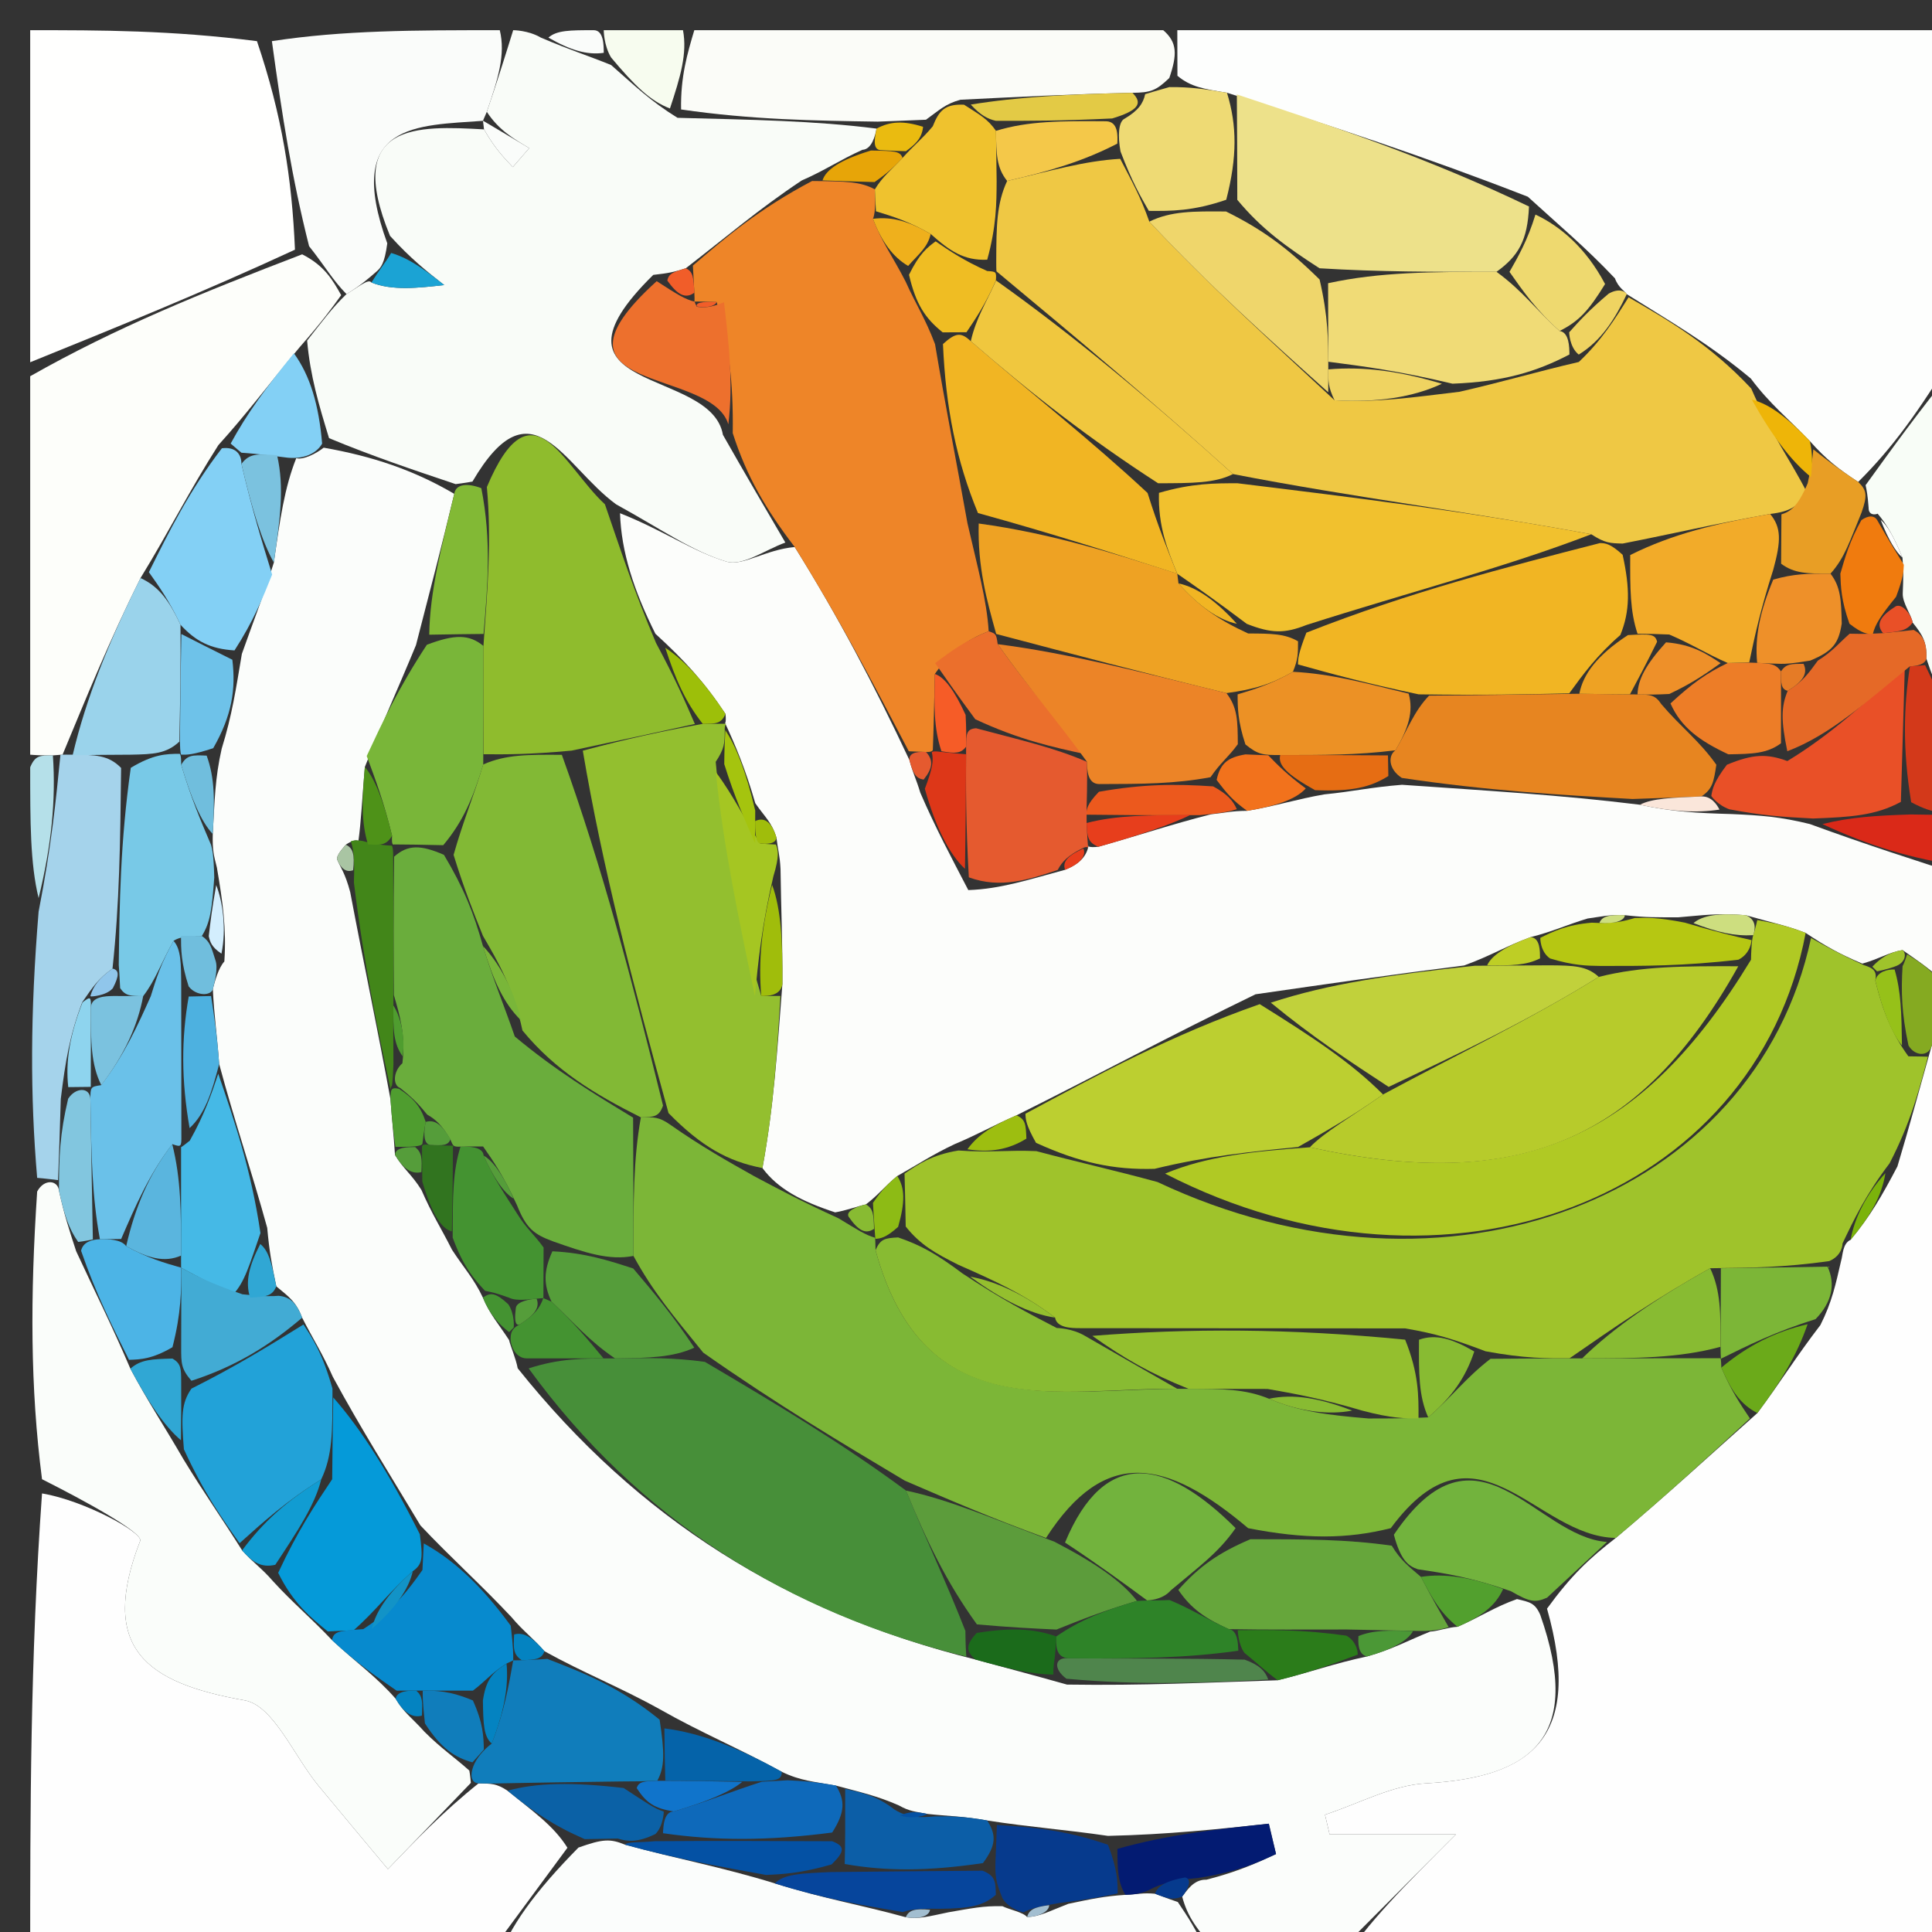 <svg version="1.1" id="Layer_1" xmlns="http://www.w3.org/2000/svg" xmlns:xlink="http://www.w3.org/1999/xlink" x="0px" y="0px"
	 width="100%" viewBox="0 0 64 64" enable-background="new 0 0 64 64" xml:space="preserve">
<rect x="0" y="0" width="64" height="64" fill="#333333" stroke="none"/>
<path fill="#FBFDFB" opacity="1" stroke="none" 
	d="
M44,65 
	C42.933,65 41.866,65 40.38,64.704 
	C39.646,63.94 39.331,63.473 39.161,62.827 
	C39.306,62.649 39.534,62.25 39.964,62.268 
	C41.019,61.997 41.644,61.708 42.27,61.418 
	C42.19,61.083 42.111,60.747 42.031,60.412 
	C40.359,60.592 38.688,60.771 36.703,60.816 
	C35.268,60.606 34.145,60.53 32.701,60.306 
	C31.909,60.162 31.44,60.166 30.724,60.089 
	C30.306,60.007 30.133,60.007 29.77,59.804 
	C29.053,59.489 28.526,59.376 27.693,59.15 
	C26.955,59.015 26.522,58.995 25.897,58.693 
	C24.476,57.912 23.247,57.411 21.858,56.622 
	C20.509,55.873 19.319,55.413 18.035,54.698 
	C17.645,54.247 17.349,54.053 16.942,53.568 
	C15.906,52.464 14.982,51.65 13.927,50.532 
	C12.883,48.788 11.968,47.347 11.027,45.612 
	C10.684,44.836 10.368,44.356 10.009,43.65 
	C9.811,43.121 9.566,42.955 9.153,42.612 
	C9,41.878 8.923,41.457 8.852,40.674 
	C8.315,38.731 7.772,37.149 7.26,35.246 
	C7.191,34.281 7.091,33.638 7.051,32.763 
	C7.11,32.531 7.232,32.067 7.432,31.85 
	C7.505,30.751 7.377,29.869 7.185,28.739 
	C7.078,28.324 7.036,28.158 7.048,27.627 
	C7.112,26.523 7.12,25.785 7.344,24.801 
	C7.688,23.694 7.814,22.832 8.012,21.661 
	C8.394,20.579 8.705,19.806 9.072,18.635 
	C9.277,17.194 9.425,16.152 9.814,15.178 
	C10.053,15.245 10.493,15.013 10.722,14.83 
	C12.332,15.111 13.713,15.574 15.048,16.36 
	C14.621,18.134 14.24,19.585 13.78,21.37 
	C13.184,22.817 12.666,23.931 12.086,25.407 
	C11.993,26.497 11.962,27.225 11.871,27.871 
	C11.811,27.789 11.623,27.868 11.453,27.983 
	C11.242,28.228 11.133,28.387 11.173,28.483 
	C11.27,28.718 11.436,28.925 11.601,29.552 
	C12.065,32.007 12.503,34.051 12.935,36.415 
	C12.986,37.152 13.042,37.571 13.084,38.257 
	C13.356,38.716 13.643,38.909 13.96,39.418 
	C14.308,40.22 14.626,40.708 14.972,41.398 
	C15.356,41.988 15.712,42.374 15.997,42.988 
	C16.223,43.537 16.518,43.858 16.863,44.39 
	C16.912,44.601 17.088,44.996 17.15,45.327 
	C21.148,50.331 26.076,53.413 32.308,54.973 
	C33.377,55.267 34.147,55.466 35.346,55.804 
	C37.854,55.841 39.934,55.739 42.325,55.661 
	C43.417,55.393 44.198,55.102 45.287,54.872 
	C46.12,54.638 46.644,54.343 47.38,54.047 
	C47.592,54.045 47.99,53.9 48.282,53.891 
	C49.049,53.555 49.524,53.228 50.252,52.972 
	C50.678,53.071 50.85,53.1 51.022,53.492 
	C52.452,57.556 50.749,58.881 47.232,59.076 
	C46.103,59.139 45.004,59.753 43.892,60.114 
	C43.943,60.332 43.994,60.549 44.045,60.766 
	C45.295,60.766 46.545,60.766 48.228,60.766 
	C46.526,62.47 45.263,63.735 44,65 
z"/>
<path fill="#FEFEFE" opacity="1" stroke="none" 
	d="
M44.469,65 
	C45.263,63.735 46.526,62.47 48.228,60.766 
	C46.545,60.766 45.295,60.766 44.045,60.766 
	C43.994,60.549 43.943,60.332 43.892,60.114 
	C45.004,59.753 46.103,59.139 47.232,59.076 
	C50.749,58.881 52.452,57.556 51.247,53.288 
	C52.06,52.173 52.647,51.626 53.527,50.945 
	C55.202,49.536 56.585,48.261 58.216,46.809 
	C58.988,45.776 59.513,44.921 60.302,43.896 
	C60.688,43.134 60.81,42.54 60.99,41.763 
	C61.048,41.578 61.035,41.192 61.304,41.07 
	C61.954,40.287 62.335,39.626 62.855,38.638 
	C63.284,37.209 63.575,36.107 63.981,34.67 
	C64.243,33.892 64.39,33.449 64.653,33.01 
	C64.769,33.014 65,33 65,33 
	C65,43.578 65,54.155 65,65 
	C58.315,65 51.626,65 44.469,65 
z"/>
<path fill="#FCFDFB" opacity="1" stroke="none" 
	d="
M65,32.6 
	C65,33 64.769,33.014 64.55,32.675 
	C63.947,32.094 63.561,31.853 63.025,31.472 
	C62.573,31.544 62.273,31.758 61.693,31.921 
	C60.94,31.605 60.467,31.339 59.815,30.904 
	C59.162,30.65 58.687,30.564 57.836,30.318 
	C56.93,30.239 56.4,30.321 55.584,30.388 
	C54.917,30.385 54.536,30.398 53.826,30.317 
	C53.279,30.294 53.062,30.364 52.59,30.427 
	C51.898,30.635 51.461,30.851 50.703,31.044 
	C49.891,31.339 49.401,31.656 48.499,31.983 
	C46.044,32.291 44.002,32.59 41.591,32.937 
	C38.805,34.288 36.387,35.591 33.672,36.947 
	C32.891,37.287 32.407,37.573 31.626,37.9 
	C30.874,38.254 30.419,38.566 29.723,38.957 
	C29.295,39.306 29.106,39.577 28.685,39.897 
	C28.451,39.946 28.001,40.108 27.665,40.161 
	C26.547,39.796 25.764,39.379 25.257,38.693 
	C25.639,36.613 25.745,34.802 25.918,32.601 
	C25.927,31.162 25.872,30.113 25.856,28.785 
	C25.833,28.33 25.769,28.153 25.72,27.745 
	C25.566,27.237 25.326,27.051 25.02,26.608 
	C24.695,25.48 24.366,24.701 24.018,23.95 
	C23.999,23.978 24.067,23.975 24.033,23.65 
	C23.338,22.601 22.678,21.878 21.711,20.994 
	C20.992,19.556 20.58,18.278 20.539,17.001 
	C21.955,17.559 22.954,18.273 24.067,18.604 
	C24.606,18.765 25.359,18.206 26.327,18.121 
	C27.794,20.474 28.95,22.68 30.125,25.176 
	C30.245,25.628 30.346,25.791 30.486,26.259 
	C30.999,27.444 31.473,28.324 32.076,29.485 
	C33.148,29.45 34.093,29.133 35.283,28.813 
	C35.798,28.606 35.989,28.345 36.061,28.02 
	C36.022,28.014 36.046,28.089 36.386,28.05 
	C37.759,27.662 38.791,27.313 40.118,26.974 
	C40.597,26.924 40.784,26.864 41.312,26.86 
	C42.293,26.696 42.931,26.476 43.876,26.314 
	C44.788,26.226 45.392,26.08 46.443,25.997 
	C49.287,26.196 51.683,26.332 54.324,26.658 
	C55.392,26.891 56.214,26.934 57.365,26.967 
	C58.345,27.009 58.996,27.061 59.955,27.298 
	C61.842,27.988 63.421,28.494 65,29 
	C65,30.067 65,31.134 65,32.6 
z"/>
<path fill="#FDFEFD" opacity="1" stroke="none" 
	d="
M39,1 
	C47.556,1 56.112,1 65,1 
	C65,4.337 65,7.686 64.732,11.708 
	C63.575,13.612 62.688,14.842 61.555,15.964 
	C60.896,15.533 60.482,15.209 59.955,14.612 
	C59.234,13.86 58.626,13.383 57.998,12.539 
	C56.634,11.398 55.291,10.623 53.889,9.745 
	C53.83,9.642 53.614,9.541 53.497,9.221 
	C52.528,8.196 51.676,7.49 50.612,6.517 
	C47.256,5.21 44.114,4.169 40.645,3.072 
	C39.881,2.947 39.443,2.88 39.004,2.51 
	C39.001,1.806 39.001,1.403 39,1 
z"/>
<path fill="#F9FCF8" opacity="1" stroke="none" 
	d="
M26.016,17.973 
	C25.359,18.206 24.606,18.765 24.067,18.604 
	C22.954,18.273 21.955,17.559 20.41,16.707 
	C18.652,15.423 17.617,12.597 15.651,15.952 
	C15.467,15.99 15.094,16.037 15.094,16.037 
	C13.713,15.574 12.332,15.111 10.9,14.514 
	C10.562,13.412 10.275,12.445 10.174,11.283 
	C10.674,10.65 10.988,10.213 11.478,9.742 
	C11.93,9.468 12.206,9.227 12.305,9.359 
	C12.991,9.635 13.854,9.539 14.716,9.443 
	C14.16,9.007 13.604,8.57 12.92,7.813 
	C11.367,4.04 13.84,4.165 16.034,4.286 
	C16.375,4.891 16.681,5.213 16.987,5.535 
	C17.168,5.325 17.35,5.115 17.531,4.906 
	C17.022,4.603 16.512,4.301 16.127,3.704 
	C16.501,2.606 16.751,1.803 17,1 
	C17,1 17.5,1 17.917,1.246 
	C18.889,1.661 19.445,1.83 20.244,2.154 
	C21.016,2.829 21.545,3.349 22.444,3.903 
	C24.901,3.967 26.988,3.998 29.036,4.26 
	C28.995,4.492 28.878,4.948 28.569,4.963 
	C27.807,5.304 27.355,5.631 26.557,5.979 
	C25.125,6.932 24.039,7.865 22.717,8.887 
	C22.319,9.013 22.155,9.049 21.64,9.106 
	C17.62,13.059 23.566,12.147 23.947,14.403 
	C24.734,15.787 25.375,16.88 26.016,17.973 
z"/>
<path fill="#FEFEFE" opacity="1" stroke="none" 
	d="
M16,65 
	C11.073,65 6.145,65 1,65 
	C1,59.982 1,54.962 1.392,49.472 
	C2.786,49.702 4.748,50.774 4.643,51.044 
	C3.262,54.605 4.837,55.749 8.106,56.327 
	C9.057,56.496 9.739,58.174 10.55,59.156 
	C11.312,60.08 12.083,60.997 12.85,61.917 
	C13.765,60.965 14.681,60.013 15.853,59.076 
	C16.28,59.085 16.451,59.08 16.812,59.319 
	C17.669,60.018 18.336,60.474 18.797,61.209 
	C17.727,62.66 16.864,63.83 16,65 
z"/>
<path fill="#FAFDFA" opacity="1" stroke="none" 
	d="
M15.597,59.061 
	C14.681,60.013 13.765,60.965 12.85,61.917 
	C12.083,60.997 11.312,60.08 10.55,59.156 
	C9.739,58.174 9.057,56.496 8.106,56.327 
	C4.837,55.749 3.262,54.605 4.643,51.044 
	C4.748,50.774 2.786,49.702 1.392,49.001 
	C1,45.969 1,42.939 1.231,39.472 
	C1.463,39.035 1.923,39.093 1.954,39.448 
	C2.133,40.255 2.28,40.705 2.523,41.448 
	C3.17,42.842 3.722,43.944 4.319,45.34 
	C4.904,46.438 5.443,47.242 6.08,48.345 
	C6.765,49.47 7.351,50.295 8.02,51.358 
	C8.383,51.768 8.664,51.939 9.041,52.377 
	C9.711,53.11 10.285,53.577 11,54.333 
	C11.808,55.084 12.473,55.545 13.108,56.275 
	C13.371,56.732 13.664,56.92 14.058,57.364 
	C14.611,57.919 15.065,58.219 15.547,58.653 
	C15.575,58.787 15.597,59.061 15.597,59.061 
z"/>
<path fill="#FFFFFE" opacity="1" stroke="none" 
	d="
M1,12 
	C1,8.43 1,4.861 1,1 
	C3.333,1 5.672,1 8.512,1.363 
	C9.343,3.817 9.671,5.909 9.771,8.271 
	C6.695,9.694 3.847,10.847 1,12 
z"/>
<path fill="#FDFEFA" opacity="1" stroke="none" 
	d="
M1,12.463 
	C3.847,10.847 6.695,9.694 10.01,8.425 
	C10.752,8.799 11.027,9.288 11.302,9.777 
	C10.988,10.213 10.674,10.65 9.921,11.508 
	C8.83,12.816 8.177,13.703 7.233,14.746 
	C6.272,16.253 5.602,17.603 4.655,19.148 
	C3.613,21.238 2.849,23.134 2.068,25.011 
	C2.051,24.994 2.002,25.005 1.752,25.023 
	C1.334,25.027 1.167,25.013 1,25 
	C1,20.975 1,16.951 1,12.463 
z"/>
<path fill="#FBFDFC" opacity="1" stroke="none" 
	d="
M16.469,65 
	C16.864,63.83 17.727,62.66 19.162,61.203 
	C19.977,60.912 20.22,60.908 20.706,61.108 
	C22.424,61.578 23.9,61.844 25.668,62.39 
	C27.272,62.894 28.586,63.116 30.005,63.511 
	C30.442,63.581 30.774,63.48 31.427,63.345 
	C32.162,63.22 32.577,63.128 33.209,63.146 
	C33.426,63.256 33.904,63.347 34.024,63.506 
	C34.449,63.488 34.754,63.312 35.388,63.067 
	C36.153,62.906 36.589,62.814 37.279,62.769 
	C37.695,62.755 37.856,62.693 38.264,62.733 
	C38.679,62.892 38.848,62.949 39.016,63.006 
	C39.331,63.473 39.646,63.94 39.98,64.704 
	C32.312,65 24.625,65 16.469,65 
z"/>
<path fill="#FBFCF8" opacity="1" stroke="none" 
	d="
M29.076,4.029 
	C26.988,3.998 24.901,3.967 22.562,3.626 
	C22.541,2.544 22.77,1.772 23,1 
	C28.022,1 33.044,1 38.533,1 
	C39.001,1.403 39.001,1.806 38.735,2.583 
	C38.29,3.011 38.112,3.065 37.513,3.075 
	C35.408,3.12 33.724,3.21 31.816,3.304 
	C31.307,3.442 31.108,3.656 30.674,3.966 
	C29.928,3.998 29.502,4.013 29.076,4.029 
z"/>
<path fill="#FAFCFA" opacity="1" stroke="none" 
	d="
M11.478,9.742 
	C11.027,9.288 10.752,8.799 10.239,8.155 
	C9.671,5.909 9.343,3.817 9.007,1.363 
	C11.371,1 13.741,1 16.556,1 
	C16.751,1.803 16.501,2.606 16.126,3.704 
	C16,4 15.998,4.002 15.998,4.002 
	C13.84,4.165 11.367,4.04 12.829,8.061 
	C12.738,8.747 12.61,8.867 12.481,8.987 
	C12.206,9.227 11.93,9.468 11.478,9.742 
z"/>
<path fill="#A5D3EB" opacity="1" stroke="none" 
	d="
M1.923,39.093 
	C1.923,39.093 1.463,39.035 1.231,39.018 
	C1,36.299 1,33.599 1.279,30.2 
	C1.706,28.003 1.854,26.504 2.002,25.005 
	C2.002,25.005 2.051,24.994 2.389,25 
	C3.157,25.006 3.587,25.005 4.012,25.439 
	C3.984,27.905 3.959,29.935 3.727,32.085 
	C3.265,32.413 3.087,32.674 2.725,33.198 
	C2.315,34.278 2.166,35.148 2.014,36.401 
	C1.982,37.555 1.952,38.324 1.923,39.093 
z"/>
<path fill="#F8FDF7" opacity="1" stroke="none" 
	d="
M61.8,16.072 
	C62.688,14.842 63.575,13.612 64.732,12.191 
	C65,16.025 65,20.049 64.939,24.209 
	C64.509,23.574 64.14,22.804 63.813,21.814 
	C63.836,21.268 63.683,21.026 63.358,20.621 
	C63.321,20.374 63.019,19.976 63.031,19.66 
	C63.051,19.132 63.059,18.921 63.022,18.471 
	C62.75,17.813 62.523,17.395 62.2,17.017 
	C62.104,17.058 61.896,17.068 61.9,16.816 
	C61.87,16.4 61.835,16.236 61.8,16.072 
z"/>
<path fill="#DA2918" opacity="1" stroke="none" 
	d="
M65,28.667 
	C63.421,28.494 61.842,27.988 60.371,27.299 
	C61.304,27.067 62.13,27.018 63.296,26.98 
	C64.091,26.994 64.546,26.997 65,27 
	C65,27.444 65,27.889 65,28.667 
z"/>
<path fill="#D3391A" opacity="1" stroke="none" 
	d="
M65,26.667 
	C64.546,26.997 64.091,26.994 63.31,26.574 
	C63.022,24.797 63.061,23.437 63.268,22.072 
	C63.436,22.066 63.771,22.033 63.771,22.033 
	C64.14,22.804 64.509,23.574 64.939,24.672 
	C65,25.444 65,25.889 65,26.667 
z"/>
<path fill="#F7FCEF" opacity="1" stroke="none" 
	d="
M22.625,1 
	C22.77,1.772 22.541,2.544 22.193,3.593 
	C21.545,3.349 21.016,2.829 20.243,1.904 
	C19.999,1.5 20,1 20,1 
	C20.75,1 21.5,1 22.625,1 
z"/>
<path fill="#B5E0E9" opacity="1" stroke="none" 
	d="
M1.752,25.023 
	C1.854,26.504 1.706,28.003 1.279,29.751 
	C1,28.611 1,27.222 1,25.417 
	C1.167,25.013 1.334,25.027 1.752,25.023 
z"/>
<path fill="#FAFCFA" opacity="1" stroke="none" 
	d="
M19.667,1 
	C20,1 19.999,1.5 20,1.75 
	C19.445,1.83 18.889,1.661 18.167,1.246 
	C18.444,1 18.889,1 19.667,1 
z"/>
<path fill="#478F39" opacity="1" stroke="none" 
	d="
M32.01,54.879 
	C26.076,53.413 21.148,50.331 17.512,45.33 
	C18.538,45 19.264,44.998 20.373,44.999 
	C21.522,44.984 22.287,44.967 23.351,45.114 
	C25.757,46.535 27.865,47.791 30.014,49.378 
	C30.699,51.053 31.343,52.398 31.98,54.027 
	C31.985,54.501 31.997,54.69 32.01,54.879 
z"/>
<path fill="#66A63B" opacity="1" stroke="none" 
	d="
M47.99,53.9 
	C47.99,53.9 47.592,54.045 47.021,54.028 
	C45.971,54.005 45.492,53.999 44.613,53.979 
	C43.142,53.978 42.072,53.99 40.706,53.967 
	C39.938,53.618 39.466,53.304 39.034,52.668 
	C39.719,51.893 40.363,51.439 41.424,50.988 
	C43.227,50.989 44.614,50.988 46.104,51.203 
	C46.4,51.69 46.654,51.878 47.07,52.236 
	C47.445,52.959 47.717,53.429 47.99,53.9 
z"/>
<path fill="#79B639" opacity="1" stroke="none" 
	d="
M12.148,25.044 
	C12.666,23.931 13.184,22.817 14.14,21.359 
	C15.059,21.01 15.538,21.005 16.015,21.398 
	C16.014,22.859 16.015,23.922 16.008,25.324 
	C15.668,26.443 15.335,27.221 14.683,27.998 
	C13.938,27.984 13.512,27.973 13.056,27.973 
	C13.026,27.984 12.968,28.013 12.988,27.685 
	C12.722,26.585 12.435,25.815 12.148,25.044 
z"/>
<path fill="#22A2D8" opacity="1" stroke="none" 
	d="
M7.937,51.12 
	C7.351,50.295 6.765,49.47 6.092,48.01 
	C6.005,46.928 6.004,46.482 6.343,45.999 
	C7.806,45.267 8.929,44.572 10.052,43.876 
	C10.368,44.356 10.684,44.836 11.013,45.998 
	C11.019,47.453 11.011,48.227 10.64,49.008 
	C9.496,49.716 8.717,50.418 7.937,51.12 
z"/>
<path fill="#107DBB" opacity="1" stroke="none" 
	d="
M15.853,59.076 
	C15.597,59.061 15.575,58.787 15.678,58.514 
	C15.78,58.241 16.028,57.955 16.289,57.758 
	C16.701,56.708 16.851,55.856 17.001,55.002 
	C17,55 17.001,55.001 17.284,54.997 
	C17.754,54.979 17.942,54.966 18.129,54.953 
	C19.319,55.413 20.509,55.873 21.851,56.967 
	C22.014,58.06 22.027,58.52 21.774,58.99 
	C21.333,59.007 21.157,59.012 20.546,59.013 
	C18.949,59.031 17.785,59.053 16.622,59.075 
	C16.451,59.08 16.28,59.085 15.853,59.076 
z"/>
<path fill="#059AD9" opacity="1" stroke="none" 
	d="
M11.004,49.001 
	C11.011,48.227 11.019,47.453 11.04,46.293 
	C11.968,47.347 12.883,48.788 13.908,50.825 
	C14.011,51.617 14.002,51.813 13.674,52.048 
	C12.901,52.725 12.448,53.362 11.711,54.007 
	C11.237,54.024 11.048,54.034 10.859,54.044 
	C10.285,53.577 9.711,53.11 9.215,52.102 
	C9.863,50.708 10.433,49.855 11.004,49.001 
z"/>
<path fill="#72B33D" opacity="1" stroke="none" 
	d="
M46.968,51.984 
	C46.654,51.878 46.4,51.69 46.174,50.84 
	C48.943,46.74 50.857,50.915 53.234,51.079 
	C52.647,51.626 52.06,52.173 51.248,52.925 
	C50.85,53.1 50.678,53.071 50.046,52.708 
	C48.714,52.244 47.841,52.114 46.968,51.984 
z"/>
<path fill="#78C9E7" opacity="1" stroke="none" 
	d="
M3.934,31.965 
	C3.959,29.935 3.984,27.905 4.332,25.435 
	C5.081,24.984 5.506,24.972 5.949,24.971 
	C5.967,24.98 6.002,24.999 6.003,25.337 
	C6.333,26.447 6.663,27.22 6.993,27.992 
	C7.036,28.158 7.078,28.324 7.098,29.07 
	C7.021,30.104 6.969,30.557 6.686,31.005 
	C6.456,30.999 5.995,30.999 5.75,31.167 
	C5.336,31.89 5.166,32.445 4.743,32.998 
	C4.323,32.995 4.155,32.993 3.98,32.734 
	C3.96,32.307 3.947,32.136 3.934,31.965 
z"/>
<path fill="#83D0F5" opacity="1" stroke="none" 
	d="
M4.932,18.954 
	C5.602,17.603 6.272,16.253 7.35,14.85 
	C7.758,14.797 7.997,14.997 7.998,15.367 
	C8.338,16.836 8.676,17.935 9.015,19.033 
	C8.705,19.806 8.394,20.579 7.768,21.546 
	C6.97,21.494 6.489,21.249 5.979,20.696 
	C5.612,19.911 5.272,19.432 4.932,18.954 
z"/>
<path fill="#078ACE" opacity="1" stroke="none" 
	d="
M13.994,52.008 
	C14.002,51.813 14.011,51.617 14.038,51.128 
	C14.982,51.65 15.906,52.464 16.919,53.854 
	C17.006,54.62 17.004,54.81 17.001,55.001 
	C17.001,55.001 17,55 16.779,55.108 
	C16.283,55.416 16.096,55.679 15.665,56.005 
	C14.89,56.005 14.447,56.005 13.788,56.003 
	C13.572,56.001 13.139,56.006 13.139,56.006 
	C12.473,55.545 11.808,55.084 11,54.333 
	C11.048,54.034 11.237,54.024 12.032,53.967 
	C13.09,53.282 13.542,52.645 13.994,52.008 
z"/>
<path fill="#82B935" opacity="1" stroke="none" 
	d="
M16.018,21 
	C15.538,21.005 15.059,21.01 14.219,21.025 
	C14.24,19.585 14.621,18.134 15.048,16.36 
	C15.094,16.037 15.467,15.99 15.944,16.171 
	C16.287,17.901 16.153,19.45 16.018,21 
z"/>
<path fill="#45B9E6" opacity="1" stroke="none" 
	d="
M7.23,35.568 
	C7.772,37.149 8.315,38.731 8.628,40.847 
	C8.255,41.921 8.113,42.459 7.717,42.889 
	C6.978,42.519 6.493,42.258 6.004,41.998 
	C6,41.999 5.996,41.992 5.998,41.593 
	C5.998,40.128 5.997,39.063 5.998,37.999 
	C6.001,38 6.013,38.006 6.287,37.786 
	C6.783,36.901 7.006,36.234 7.23,35.568 
z"/>
<path fill="#42ABD4" opacity="1" stroke="none" 
	d="
M6.008,41.998 
	C6.493,42.258 6.978,42.519 8.032,42.875 
	C8.81,42.956 9.019,42.94 9.229,42.925 
	C9.566,42.955 9.811,43.121 10.009,43.65 
	C8.929,44.572 7.806,45.267 6.342,45.74 
	C6.001,45.344 6.001,45.171 6.002,44.623 
	C6.004,43.498 6.006,42.748 6.008,41.998 
z"/>
<path fill="#063A8D" opacity="1" stroke="none" 
	d="
M37.025,62.721 
	C36.589,62.814 36.153,62.906 35.085,63.042 
	C34.27,63.173 34.087,63.26 33.904,63.347 
	C33.904,63.347 33.426,63.256 33.206,62.877 
	C32.978,62.319 32.969,62.139 32.974,61.709 
	C33,61.123 33.011,60.789 33.023,60.454 
	C34.145,60.53 35.268,60.606 36.704,61.112 
	C37.019,61.934 37.022,62.328 37.025,62.721 
z"/>
<path fill="#0C5EA7" opacity="1" stroke="none" 
	d="
M32.701,60.306 
	C33.011,60.789 33,61.123 32.561,61.718 
	C30.747,61.985 29.361,61.993 27.982,61.747 
	C27.991,61.326 27.995,61.157 27.998,60.701 
	C27.998,60.029 27.998,59.646 27.998,59.263 
	C28.526,59.376 29.053,59.489 29.622,59.938 
	C30.099,60.24 30.534,60.206 30.97,60.171 
	C31.44,60.166 31.909,60.162 32.701,60.306 
z"/>
<path fill="#0E69BA" opacity="1" stroke="none" 
	d="
M27.693,59.15 
	C27.998,59.646 27.998,60.029 27.567,60.705 
	C25.407,60.987 23.678,60.976 21.962,60.727 
	C21.976,60.489 21.989,60.012 22.323,60.006 
	C23.422,59.68 24.187,59.36 25.236,59.023 
	C25.71,58.995 25.899,58.984 26.089,58.974 
	C26.522,58.995 26.955,59.015 27.693,59.15 
z"/>
<path fill="#449331" opacity="1" stroke="none" 
	d="
M16.067,42.76 
	C15.712,42.374 15.356,41.988 14.996,40.997 
	C14.996,39.592 15.001,38.792 15.255,37.984 
	C15.504,37.975 16.003,37.978 16.021,38.28 
	C16.366,39.049 16.694,39.517 17.129,40.203 
	C17.433,40.696 17.69,40.886 18.007,41.325 
	C18.003,42.106 18.003,42.552 18.001,42.999 
	C18,43 17.996,43.003 17.775,43.02 
	C17.553,43.036 17.115,43.112 16.865,42.989 
	C16.432,42.831 16.25,42.795 16.067,42.76 
z"/>
<path fill="#428619" opacity="1" stroke="none" 
	d="
M12.941,36.096 
	C12.503,34.051 12.065,32.007 11.724,29.238 
	C11.755,28.299 11.689,28.083 11.623,27.868 
	C11.623,27.868 11.811,27.789 12.13,27.889 
	C12.622,27.997 12.795,28.005 12.968,28.013 
	C12.968,28.013 13.026,27.984 13.024,28.39 
	C13.031,30.186 13.039,31.575 13.031,33.308 
	C13.023,34.109 13.032,34.567 13.033,35.256 
	C13.024,35.487 13.006,35.948 12.974,35.978 
	C12.942,36.008 12.941,36.096 12.941,36.096 
z"/>
<path fill="#6EC2E9" opacity="1" stroke="none" 
	d="
M6.007,21.003 
	C6.489,21.249 6.97,21.494 7.697,21.855 
	C7.814,22.832 7.688,23.694 7.063,24.785 
	C6.377,25.01 6.19,25.004 6.002,24.999 
	C6.002,24.999 5.967,24.98 5.96,24.576 
	C5.971,23.116 5.989,22.06 6.007,21.003 
z"/>
<path fill="#4F854C" opacity="1" stroke="none" 
	d="
M42.013,55.637 
	C39.934,55.739 37.854,55.841 35.326,55.61 
	C34.877,55.277 34.943,54.893 35.378,54.933 
	C37.553,54.951 39.292,54.929 41.232,54.978 
	C41.717,55.155 41.91,55.351 42.013,55.637 
z"/>
<path fill="#031B72" opacity="1" stroke="none" 
	d="
M37.279,62.769 
	C37.022,62.328 37.019,61.934 37.016,61.246 
	C38.688,60.771 40.359,60.592 42.031,60.412 
	C42.111,60.747 42.19,61.083 42.27,61.418 
	C41.644,61.708 41.019,61.997 39.688,62.21 
	C38.661,62.3 38.339,62.466 38.017,62.632 
	C37.856,62.693 37.695,62.755 37.279,62.769 
z"/>
<path fill="#83D0F5" opacity="1" stroke="none" 
	d="
M7.641,14.694 
	C8.177,13.703 8.83,12.816 9.736,11.703 
	C10.275,12.445 10.562,13.412 10.671,14.696 
	C10.493,15.013 10.053,15.245 9.419,15.148 
	C8.522,15.033 8.26,15.015 7.997,14.997 
	C7.997,14.997 7.758,14.797 7.641,14.694 
z"/>
<path fill="#2B7C1A" opacity="1" stroke="none" 
	d="
M42.325,55.661 
	C41.91,55.351 41.717,55.155 41.222,54.752 
	C41.011,54.456 41.003,54.002 41.003,54.002 
	C42.072,53.99 43.142,53.978 44.6,54.183 
	C44.988,54.402 44.978,54.811 44.978,54.811 
	C44.198,55.102 43.417,55.393 42.325,55.661 
z"/>
<path fill="#0563A9" opacity="1" stroke="none" 
	d="
M25.897,58.693 
	C25.899,58.984 25.71,58.995 24.872,59.01 
	C23.496,59.003 22.768,58.991 22.039,58.98 
	C22.027,58.52 22.014,58.06 22.009,57.255 
	C23.247,57.411 24.476,57.912 25.897,58.693 
z"/>
<path fill="#1B6B1B" opacity="1" stroke="none" 
	d="
M34.943,54.893 
	C34.943,54.893 34.877,55.277 34.897,55.471 
	C34.147,55.466 33.377,55.267 32.308,54.973 
	C31.997,54.69 31.985,54.501 32.353,54.094 
	C33.489,53.911 34.243,53.946 34.992,54.209 
	C34.985,54.438 34.943,54.893 34.943,54.893 
z"/>
<path fill="#4DB1E0" opacity="1" stroke="none" 
	d="
M7.26,35.246 
	C7.006,36.234 6.783,36.901 6.281,37.37 
	C6.004,35.788 6.005,34.402 6.252,33.011 
	C6.499,33.004 6.992,32.995 6.992,32.995 
	C7.091,33.638 7.191,34.281 7.26,35.246 
z"/>
<path fill="#7BC2DF" opacity="1" stroke="none" 
	d="
M7.998,15.367 
	C8.26,15.015 8.522,15.033 9.179,15.08 
	C9.425,16.152 9.277,17.194 9.072,18.635 
	C8.676,17.935 8.338,16.836 7.998,15.367 
z"/>
<path fill="#449331" opacity="1" stroke="none" 
	d="
M19.991,44.997 
	C19.264,44.998 18.538,45 17.45,44.998 
	C17.088,44.996 16.912,44.601 16.914,44.34 
	C16.916,44.079 17.018,43.976 17.228,43.865 
	C17.707,43.565 17.893,43.315 17.996,43.003 
	C17.996,43.003 18,43 18.267,43.118 
	C19.02,43.823 19.505,44.41 19.991,44.997 
z"/>
<path fill="#52A02E" opacity="1" stroke="none" 
	d="
M47.07,52.236 
	C47.841,52.114 48.714,52.244 49.793,52.638 
	C49.524,53.228 49.049,53.555 48.282,53.891 
	C47.717,53.429 47.445,52.959 47.07,52.236 
z"/>
<path fill="#70BEDD" opacity="1" stroke="none" 
	d="
M6.003,25.337 
	C6.19,25.004 6.377,25.01 6.846,25.031 
	C7.12,25.785 7.112,26.523 7.048,27.627 
	C6.663,27.22 6.333,26.447 6.003,25.337 
z"/>
<path fill="#31741F" opacity="1" stroke="none" 
	d="
M15.005,37.992 
	C15.001,38.792 14.996,39.592 14.968,40.793 
	C14.626,40.708 14.308,40.22 13.99,39.142 
	C13.983,38.366 13.976,38.181 13.98,37.971 
	C13.991,37.946 13.992,37.892 14.248,37.925 
	C14.677,37.953 14.849,37.947 15.018,37.954 
	C15.015,37.967 15.005,37.992 15.005,37.992 
z"/>
<path fill="#4E9218" opacity="1" stroke="none" 
	d="
M12.988,27.685 
	C12.795,28.005 12.622,27.997 12.19,27.971 
	C11.962,27.225 11.993,26.497 12.086,25.407 
	C12.435,25.815 12.722,26.585 12.988,27.685 
z"/>
<path fill="#D3EEFD" opacity="1" stroke="none" 
	d="
M6.916,31.011 
	C6.969,30.557 7.021,30.104 7.162,29.319 
	C7.377,29.869 7.505,30.751 7.336,31.591 
	C6.999,31.369 6.957,31.19 6.916,31.011 
z"/>
<path fill="#30A7D4" opacity="1" stroke="none" 
	d="
M9.153,42.612 
	C9.019,42.94 8.81,42.956 8.286,42.985 
	C8.113,42.459 8.255,41.921 8.622,41.209 
	C8.923,41.457 9,41.878 9.153,42.612 
z"/>
<path fill="#0451A4" opacity="1" stroke="none" 
	d="
M30.724,60.089 
	C30.534,60.206 30.099,60.24 29.812,60.141 
	C30.133,60.007 30.306,60.007 30.724,60.089 
z"/>
<path fill="#4F9D2F" opacity="1" stroke="none" 
	d="
M13.099,37.99 
	C13.042,37.571 12.986,37.152 12.935,36.415 
	C12.941,36.096 12.942,36.008 13.219,36.068 
	C13.714,36.393 13.933,36.658 14.102,37.164 
	C14.052,37.404 13.992,37.892 13.992,37.892 
	C13.992,37.892 13.991,37.946 13.763,37.972 
	C13.535,37.999 13.099,37.99 13.099,37.99 
z"/>
<path fill="#70BEDD" opacity="1" stroke="none" 
	d="
M6.686,31.005 
	C6.957,31.19 6.999,31.369 7.136,31.808 
	C7.232,32.067 7.11,32.531 7.051,32.763 
	C6.992,32.995 6.499,33.004 6.249,32.674 
	C5.998,31.896 5.997,31.448 5.995,30.999 
	C5.995,30.999 6.456,30.999 6.686,31.005 
z"/>
<path fill="#4B9836" opacity="1" stroke="none" 
	d="
M45.287,54.872 
	C44.978,54.811 44.988,54.402 45.001,54.197 
	C45.492,53.999 45.971,54.005 46.809,54.03 
	C46.644,54.343 46.12,54.638 45.287,54.872 
z"/>
<path fill="#063A8D" opacity="1" stroke="none" 
	d="
M38.264,62.733 
	C38.339,62.466 38.661,62.3 39.258,62.192 
	C39.534,62.25 39.306,62.649 39.161,62.827 
	C38.848,62.949 38.679,62.892 38.264,62.733 
z"/>
<path fill="#449331" opacity="1" stroke="none" 
	d="
M16.865,44.129 
	C16.518,43.858 16.223,43.537 15.997,42.988 
	C16.25,42.795 16.432,42.831 16.838,43.205 
	C17.061,43.542 17.018,43.976 17.018,43.976 
	C17.018,43.976 16.916,44.079 16.865,44.129 
z"/>
<path fill="#A9C5A3" opacity="1" stroke="none" 
	d="
M11.453,27.983 
	C11.689,28.083 11.755,28.299 11.698,28.828 
	C11.436,28.925 11.27,28.718 11.173,28.483 
	C11.133,28.387 11.242,28.228 11.453,27.983 
z"/>
<path fill="#559D3A" opacity="1" stroke="none" 
	d="
M13.084,38.257 
	C13.099,37.99 13.535,37.999 13.752,37.998 
	C13.976,38.181 13.983,38.366 13.96,38.827 
	C13.643,38.909 13.356,38.716 13.084,38.257 
z"/>
<path fill="#0483C1" opacity="1" stroke="none" 
	d="
M17.284,54.997 
	C17.004,54.81 17.006,54.62 17.031,54.144 
	C17.349,54.053 17.645,54.247 18.035,54.698 
	C17.942,54.966 17.754,54.979 17.284,54.997 
z"/>
<path fill="#7CB637" opacity="1" stroke="none" 
	d="
M53.527,50.945 
	C50.857,50.915 48.943,46.74 46.071,50.623 
	C44.614,50.988 43.227,50.989 41.347,50.623 
	C38.638,48.334 36.604,47.913 34.651,50.946 
	C32.862,50.297 31.418,49.672 29.973,49.048 
	C27.865,47.791 25.757,46.535 23.297,44.809 
	C22.288,43.567 21.633,42.794 20.984,41.604 
	C20.985,39.799 20.978,38.411 21.23,37.014 
	C21.661,37.003 21.833,37 22.187,37.247 
	C23.24,37.985 24.111,38.473 24.982,38.962 
	C25.764,39.379 26.547,39.796 27.776,40.357 
	C28.415,40.743 28.661,40.907 28.976,40.998 
	C28.994,41.002 28.996,41.039 29.004,41.417 
	C30.611,47.304 35.103,45.952 39.375,46.007 
	C40.496,46.007 41.244,46.009 42.038,46.335 
	C43.057,46.769 44.029,46.879 45.332,46.989 
	C46.105,46.989 46.547,46.988 47.311,46.952 
	C48.088,46.284 48.545,45.651 49.375,45.012 
	C50.498,45.002 51.246,44.999 52.411,44.998 
	C54.214,44.996 55.601,44.992 56.993,44.993 
	C56.999,44.999 57.011,45.008 57.022,45.303 
	C57.345,46.061 57.656,46.524 57.968,46.987 
	C56.585,48.261 55.202,49.536 53.527,50.945 
z"/>
<path fill="#9FC32B" opacity="1" stroke="none" 
	d="
M51.994,44.995 
	C51.246,44.999 50.498,45.002 49.212,44.763 
	C48.118,44.35 47.563,44.179 46.549,44.005 
	C42.727,44.001 39.364,44 35.752,43.997 
	C35.503,43.995 35.006,43.992 34.951,43.648 
	C33.93,42.871 32.964,42.436 31.739,41.894 
	C30.989,41.516 30.497,41.248 30.003,40.63 
	C29.989,39.813 29.976,39.346 29.964,38.878 
	C30.419,38.566 30.874,38.254 31.751,38.112 
	C32.787,38.187 33.4,38.09 34.332,38.133 
	C35.766,38.515 36.882,38.757 38.346,39.157 
	C47.908,43.667 58.15,39.703 59.993,31.072 
	C60.467,31.339 60.94,31.605 61.745,31.973 
	C62.076,32.074 62.18,32.177 62.122,32.491 
	C62.376,33.534 62.689,34.262 63.218,34.992 
	C63.434,34.992 63.866,35.004 63.866,35.004 
	C63.575,36.107 63.284,37.209 62.595,38.536 
	C61.809,39.571 61.422,40.382 61.035,41.192 
	C61.035,41.192 61.048,41.578 60.598,41.775 
	C59.101,41.985 58.054,41.999 56.652,42.012 
	C54.864,43.005 53.429,44 51.994,44.995 
z"/>
<path fill="#7CB637" opacity="1" stroke="none" 
	d="
M57.007,42.013 
	C58.054,41.999 59.101,41.985 60.54,41.959 
	C60.81,42.54 60.688,43.134 60.144,43.697 
	C58.818,44.113 57.914,44.561 57.011,45.008 
	C57.011,45.008 56.999,44.999 56.997,44.621 
	C56.999,43.5 57.003,42.757 57.007,42.013 
z"/>
<path fill="#6BAA1A" opacity="1" stroke="none" 
	d="
M57.022,45.303 
	C57.914,44.561 58.818,44.113 59.879,43.866 
	C59.513,44.921 58.988,45.776 58.216,46.809 
	C57.656,46.524 57.345,46.061 57.022,45.303 
z"/>
<path fill="#7BB30B" opacity="1" stroke="none" 
	d="
M61.304,41.07 
	C61.422,40.382 61.809,39.571 62.457,38.862 
	C62.335,39.626 61.954,40.287 61.304,41.07 
z"/>
<path fill="#85AA21" opacity="1" stroke="none" 
	d="
M63.981,34.67 
	C63.866,35.004 63.434,34.992 63.221,34.633 
	C62.991,33.558 62.974,32.843 63.025,32.005 
	C63.094,31.882 63.176,31.613 63.176,31.613 
	C63.561,31.853 63.947,32.094 64.434,32.67 
	C64.39,33.449 64.243,33.892 63.981,34.67 
z"/>
<path fill="#EE8528" opacity="1" stroke="none" 
	d="
M26.327,18.121 
	C25.375,16.88 24.734,15.787 24.273,14.348 
	C24.296,12.673 24.14,11.343 23.739,10.004 
	C23.494,9.996 23.004,9.983 23.002,9.992 
	C22.999,10.001 23.017,9.995 23.001,9.696 
	C22.974,9.197 22.964,8.997 22.953,8.798 
	C24.039,7.865 25.125,6.932 26.902,5.996 
	C28.052,6.006 28.511,6.018 28.981,6.273 
	C28.992,6.515 29.017,6.999 28.919,7.248 
	C29.203,8.009 29.587,8.521 29.999,9.327 
	C30.34,10.085 30.653,10.549 30.974,11.4 
	C31.33,13.519 31.677,15.252 32.048,17.332 
	C32.382,18.786 32.691,19.893 32.751,20.911 
	C31.995,21.203 31.486,21.585 30.968,22.326 
	C30.943,23.399 30.93,24.112 30.901,24.847 
	C30.885,24.868 30.867,24.917 30.676,24.91 
	C30.486,24.904 30.105,24.887 30.105,24.887 
	C28.95,22.68 27.794,20.474 26.327,18.121 
z"/>
<path fill="#B0C924" opacity="1" stroke="none" 
	d="
M59.815,30.904 
	C58.15,39.703 47.908,43.667 38.595,38.878 
	C39.996,38.292 41.498,38.144 43.39,38.005 
	C50.3,39.515 54.349,37.805 58.004,31.793 
	C58.009,31.576 58.021,31.143 58.078,30.979 
	C58.135,30.816 58.213,30.478 58.213,30.478 
	C58.687,30.564 59.162,30.65 59.815,30.904 
z"/>
<path fill="#93BF2F" opacity="1" stroke="none" 
	d="
M25.257,38.693 
	C24.111,38.473 23.24,37.985 22.146,36.873 
	C20.943,32.502 19.963,28.754 19.306,24.867 
	C20.759,24.479 21.889,24.23 23.28,23.979 
	C23.717,23.976 23.892,23.976 24.067,23.975 
	C24.067,23.975 23.999,23.978 24.008,24.214 
	C24.007,24.624 23.997,24.8 23.709,25.237 
	C23.955,27.996 24.481,30.494 25.218,32.993 
	C25.43,32.995 25.852,32.992 25.852,32.992 
	C25.745,34.802 25.639,36.613 25.257,38.693 
z"/>
<path fill="#8FBC2D" opacity="1" stroke="none" 
	d="
M23.018,23.982 
	C21.889,24.23 20.759,24.479 18.935,24.865 
	C17.499,24.997 16.758,24.991 16.016,24.985 
	C16.015,23.922 16.014,22.859 16.015,21.398 
	C16.153,19.45 16.287,17.901 16.128,16.134 
	C17.617,12.597 18.652,15.423 20.039,16.706 
	C20.58,18.278 20.992,19.556 21.731,21.298 
	C22.378,22.502 22.698,23.242 23.018,23.982 
z"/>
<path fill="#BCCF30" opacity="1" stroke="none" 
	d="
M42.999,37.996 
	C41.498,38.144 39.996,38.292 38.246,38.719 
	C36.882,38.757 35.766,38.515 34.32,37.858 
	C33.982,37.26 33.975,37.077 33.969,36.893 
	C36.387,35.591 38.805,34.288 41.73,33.264 
	C43.492,34.363 44.746,35.184 45.815,36.256 
	C44.753,37.003 43.876,37.5 42.999,37.996 
z"/>
<path fill="#C1D13B" opacity="1" stroke="none" 
	d="
M46.001,36.005 
	C44.746,35.184 43.492,34.363 42.098,33.215 
	C44.002,32.59 46.044,32.291 48.85,31.992 
	C50.083,31.985 50.551,31.98 51.35,31.977 
	C52.122,31.985 52.563,31.992 52.961,32.361 
	C50.613,33.817 48.307,34.911 46.001,36.005 
z"/>
<path fill="#E78520" opacity="1" stroke="none" 
	d="
M54.079,26.468 
	C51.683,26.332 49.287,26.196 46.438,25.77 
	C45.986,25.479 45.978,25.024 46.226,24.855 
	C46.652,24.131 46.831,23.576 47.34,23.043 
	C49.108,23.033 50.545,23.001 52.318,22.981 
	C53.101,22.996 53.548,22.998 54.245,23.004 
	C54.662,23.01 54.829,23.013 55.036,23.329 
	C55.685,24.09 56.294,24.539 56.856,25.333 
	C56.768,25.908 56.728,26.137 56.361,26.384 
	C55.382,26.424 54.731,26.446 54.079,26.468 
z"/>
<path fill="#E55A2F" opacity="1" stroke="none" 
	d="
M35.039,28.817 
	C34.093,29.133 33.148,29.45 32.094,29.063 
	C31.991,27.235 31.997,26.111 32.004,24.734 
	C32.009,24.316 32.011,24.148 32.333,24.124 
	C33.77,24.51 34.888,24.752 36.009,25.238 
	C36.012,25.482 36.015,25.97 36.008,26.224 
	C35.996,26.648 35.992,26.818 35.995,27.263 
	C36.016,27.722 36.031,27.906 36.046,28.089 
	C36.046,28.089 36.022,28.014 35.85,28.104 
	C35.395,28.33 35.181,28.538 35.039,28.817 
z"/>
<path fill="#A5C622" opacity="1" stroke="none" 
	d="
M25.007,32.991 
	C24.481,30.494 23.955,27.996 23.713,25.575 
	C24.336,26.412 24.675,27.173 25.188,27.945 
	C25.36,27.958 25.705,27.976 25.705,27.976 
	C25.769,28.153 25.833,28.33 25.618,29.033 
	C25.228,30.704 25.118,31.847 25.007,32.991 
z"/>
<path fill="#E95027" opacity="1" stroke="none" 
	d="
M56.689,26.367 
	C56.728,26.137 56.768,25.908 57.206,25.333 
	C58.069,24.975 58.534,24.962 59.208,25.211 
	C60.646,24.341 61.873,23.21 63.1,22.078 
	C63.061,23.437 63.022,24.797 62.969,26.563 
	C62.13,27.018 61.304,27.067 60.063,27.114 
	C58.996,27.061 58.345,27.009 57.287,26.809 
	C56.882,26.661 56.689,26.367 56.689,26.367 
z"/>
<path fill="#B6C712" opacity="1" stroke="none" 
	d="
M53.004,31.998 
	C52.563,31.992 52.122,31.985 51.347,31.75 
	C51.013,31.521 51.025,31.067 51.025,31.067 
	C51.461,30.851 51.898,30.635 52.729,30.565 
	C53.467,30.61 53.811,30.51 54.155,30.41 
	C54.536,30.398 54.917,30.385 55.813,30.564 
	C56.892,30.885 57.456,31.014 58.021,31.143 
	C58.021,31.143 58.009,31.576 57.588,31.791 
	C55.779,32.004 54.392,32.001 53.004,31.998 
z"/>
<path fill="#EC591D" opacity="1" stroke="none" 
	d="
M35.988,26.987 
	C35.992,26.818 35.996,26.648 36.404,26.228 
	C37.867,25.971 38.925,25.965 40.188,26.05 
	C40.653,26.302 40.846,26.523 40.97,26.804 
	C40.784,26.864 40.597,26.924 39.736,27.003 
	C38.037,27.01 37.012,26.999 35.988,26.987 
z"/>
<path fill="#DD3718" opacity="1" stroke="none" 
	d="
M32.003,24.986 
	C31.997,26.111 31.991,27.235 31.966,28.782 
	C31.473,28.324 30.999,27.444 30.637,26.129 
	C30.894,25.451 30.933,25.192 30.867,24.917 
	C30.867,24.917 30.885,24.868 31.17,24.907 
	C31.638,24.959 31.821,24.972 32.003,24.986 
z"/>
<path fill="#A0BD0B" opacity="1" stroke="none" 
	d="
M25.218,32.993 
	C25.118,31.847 25.228,30.704 25.578,29.312 
	C25.872,30.113 25.927,31.162 25.918,32.601 
	C25.852,32.992 25.43,32.995 25.218,32.993 
z"/>
<path fill="#E73E1C" opacity="1" stroke="none" 
	d="
M35.995,27.263 
	C37.012,26.999 38.037,27.01 39.443,26.993 
	C38.791,27.313 37.759,27.662 36.386,28.05 
	C36.031,27.906 36.016,27.722 35.995,27.263 
z"/>
<path fill="#E66D13" opacity="1" stroke="none" 
	d="
M45.978,25.024 
	C45.978,25.024 45.986,25.479 45.991,25.707 
	C45.392,26.08 44.788,26.226 43.563,26.175 
	C42.633,25.659 42.323,25.34 42.409,25.012 
	C43.863,25.01 44.921,25.017 45.978,25.024 
z"/>
<path fill="#F2721C" opacity="1" stroke="none" 
	d="
M42.013,25.021 
	C42.323,25.34 42.633,25.659 43.256,26.118 
	C42.931,26.476 42.293,26.696 41.312,26.86 
	C40.846,26.523 40.653,26.302 40.303,25.836 
	C40.424,25.27 40.688,25.087 41.258,24.99 
	C41.677,25.005 41.845,25.013 42.013,25.021 
z"/>
<path fill="#A5C40E" opacity="1" stroke="none" 
	d="
M25.015,27.933 
	C24.675,27.173 24.336,26.412 23.992,25.313 
	C23.997,24.8 24.007,24.624 24.027,24.185 
	C24.366,24.701 24.695,25.48 25.018,26.852 
	C25.013,27.445 25.015,27.933 25.015,27.933 
z"/>
<path fill="#9DBF09" opacity="1" stroke="none" 
	d="
M23.28,23.979 
	C22.698,23.242 22.378,22.502 22.038,21.458 
	C22.678,21.878 23.338,22.601 24.033,23.65 
	C23.892,23.976 23.717,23.976 23.28,23.979 
z"/>
<path fill="#9DBE10" opacity="1" stroke="none" 
	d="
M33.672,36.947 
	C33.975,37.077 33.982,37.26 34.001,37.718 
	C33.4,38.09 32.787,38.187 32.048,38.071 
	C32.407,37.573 32.891,37.287 33.672,36.947 
z"/>
<path fill="#FAE6DA" opacity="1" stroke="none" 
	d="
M56.361,26.384 
	C56.689,26.367 56.882,26.661 56.959,26.819 
	C56.214,26.934 55.392,26.891 54.324,26.658 
	C54.731,26.446 55.382,26.424 56.361,26.384 
z"/>
<path fill="#CDDE7F" opacity="1" stroke="none" 
	d="
M58.078,30.979 
	C57.456,31.014 56.892,30.885 56.099,30.579 
	C56.4,30.321 56.93,30.239 57.836,30.318 
	C58.213,30.478 58.135,30.816 58.078,30.979 
z"/>
<path fill="#BECE25" opacity="1" stroke="none" 
	d="
M50.703,31.044 
	C51.025,31.067 51.013,31.521 51.016,31.748 
	C50.551,31.98 50.083,31.985 49.263,31.982 
	C49.401,31.656 49.891,31.339 50.703,31.044 
z"/>
<path fill="#8DBB15" opacity="1" stroke="none" 
	d="
M29.723,38.957 
	C29.976,39.346 29.989,39.813 29.751,40.642 
	C29.332,41.015 29.164,41.027 28.996,41.039 
	C28.996,41.039 28.994,41.002 28.972,40.711 
	C28.939,40.229 28.929,40.038 28.918,39.847 
	C29.106,39.577 29.295,39.306 29.723,38.957 
z"/>
<path fill="#9FC32B" opacity="1" stroke="none" 
	d="
M62.024,32.022 
	C62.273,31.758 62.573,31.544 63.025,31.472 
	C63.176,31.613 63.094,31.882 62.83,31.993 
	C62.565,32.104 62.18,32.177 62.18,32.177 
	C62.18,32.177 62.076,32.074 62.024,32.022 
z"/>
<path fill="#88BB32" opacity="1" stroke="none" 
	d="
M28.685,39.897 
	C28.929,40.038 28.939,40.229 28.954,40.707 
	C28.661,40.907 28.415,40.743 28.111,40.304 
	C28.001,40.108 28.451,39.946 28.685,39.897 
z"/>
<path fill="#E55A2F" opacity="1" stroke="none" 
	d="
M30.676,24.91 
	C30.933,25.192 30.894,25.451 30.598,25.824 
	C30.346,25.791 30.245,25.628 30.125,25.176 
	C30.105,24.887 30.486,24.904 30.676,24.91 
z"/>
<path fill="#A0BD0B" opacity="1" stroke="none" 
	d="
M25.188,27.945 
	C25.015,27.933 25.013,27.445 25.014,27.2 
	C25.326,27.051 25.566,27.237 25.72,27.745 
	C25.705,27.976 25.36,27.958 25.188,27.945 
z"/>
<path fill="#E73E1C" opacity="1" stroke="none" 
	d="
M35.283,28.813 
	C35.181,28.538 35.395,28.33 35.889,28.11 
	C35.989,28.345 35.798,28.606 35.283,28.813 
z"/>
<path fill="#CDDE7F" opacity="1" stroke="none" 
	d="
M53.826,30.317 
	C53.811,30.51 53.467,30.61 52.984,30.572 
	C53.062,30.364 53.279,30.294 53.826,30.317 
z"/>
<path fill="#EFC844" opacity="1" stroke="none" 
	d="
M53.948,9.848 
	C55.291,10.623 56.634,11.398 58.012,12.871 
	C58.686,14.417 59.326,15.264 59.857,16.313 
	C59.561,16.771 59.315,16.945 58.638,17.025 
	C56.844,17.344 55.424,17.679 53.754,18.006 
	C53.335,17.996 53.168,17.993 52.712,17.698 
	C48.615,16.941 44.805,16.475 40.845,15.704 
	C38.137,13.263 35.58,11.128 33.016,8.994 
	C33.01,8.996 33.001,8.999 33.002,8.623 
	C33.007,7.497 33.011,6.746 33.363,5.994 
	C34.808,5.662 35.905,5.331 37.108,5.261 
	C37.495,6.01 37.776,6.498 38.073,7.342 
	C40.059,9.464 42.029,11.229 44.208,13.259 
	C45.611,13.342 46.804,13.162 48.348,12.978 
	C49.796,12.647 50.893,12.317 52.3,11.991 
	C53.055,11.279 53.501,10.563 53.948,9.848 
z"/>
<path fill="#EDE18A" opacity="1" stroke="none" 
	d="
M40.972,3.129 
	C44.114,4.169 47.256,5.21 50.65,6.84 
	C50.603,7.956 50.303,8.481 49.574,9.004 
	C47.428,9.005 45.711,9.008 43.711,8.887 
	C42.613,8.178 41.797,7.593 40.987,6.619 
	C40.986,5.196 40.979,4.163 40.972,3.129 
z"/>
<path fill="#EEDA74" opacity="1" stroke="none" 
	d="
M40.645,3.072 
	C40.979,4.163 40.986,5.196 40.621,6.617 
	C39.519,6.997 38.788,6.992 38.057,6.986 
	C37.776,6.498 37.495,6.01 37.119,5.018 
	C37.024,4.513 37.05,4.027 37.251,3.933 
	C37.709,3.664 37.87,3.424 37.935,3.119 
	C38.112,3.065 38.29,3.011 38.737,2.885 
	C39.443,2.88 39.881,2.947 40.645,3.072 
z"/>
<path fill="#EED96F" opacity="1" stroke="none" 
	d="
M50.004,9.006 
	C50.303,8.481 50.603,7.956 50.864,7.108 
	C51.676,7.49 52.528,8.196 53.17,9.409 
	C52.633,10.281 52.307,10.644 51.663,10.964 
	C50.898,10.282 50.451,9.644 50.004,9.006 
z"/>
<path fill="#E89E25" opacity="1" stroke="none" 
	d="
M59.012,17.039 
	C59.315,16.945 59.561,16.771 59.883,16.006 
	C60.035,15.293 60.051,15.089 60.068,14.885 
	C60.482,15.209 60.896,15.533 61.555,15.964 
	C61.835,16.236 61.87,16.4 61.666,16.978 
	C61.272,17.928 61.118,18.466 60.638,19.003 
	C59.875,19.002 59.438,19.001 59.002,18.673 
	C59.005,17.91 59.009,17.475 59.012,17.039 
z"/>
<path fill="#EFD361" opacity="1" stroke="none" 
	d="
M51.981,11.008 
	C52.307,10.644 52.633,10.281 53.287,9.729 
	C53.614,9.541 53.83,9.642 53.889,9.745 
	C53.501,10.563 53.055,11.279 52.298,11.746 
	C51.987,11.498 51.981,11.008 51.981,11.008 
z"/>
<path fill="#EEB508" opacity="1" stroke="none" 
	d="
M59.955,14.612 
	C60.051,15.089 60.035,15.293 59.992,15.804 
	C59.326,15.264 58.686,14.417 58.032,13.238 
	C58.626,13.383 59.234,13.86 59.955,14.612 
z"/>
<path fill="#ED702D" opacity="1" stroke="none" 
	d="
M23.984,10.013 
	C24.14,11.343 24.296,12.673 24.127,14.058 
	C23.566,12.147 17.62,13.059 21.754,9.314 
	C22.432,9.754 22.698,9.918 23.017,9.995 
	C23.017,9.995 22.999,10.001 23.083,10.162 
	C23.44,10.22 23.712,10.117 23.984,10.013 
z"/>
<path fill="#1BA3D4" opacity="1" stroke="none" 
	d="
M12.305,9.359 
	C12.61,8.867 12.738,8.747 12.958,8.38 
	C13.604,8.57 14.16,9.007 14.716,9.443 
	C13.854,9.539 12.991,9.635 12.305,9.359 
z"/>
<path fill="#FAFCFA" opacity="1" stroke="none" 
	d="
M16.001,3.999 
	C16.512,4.301 17.022,4.603 17.531,4.906 
	C17.35,5.115 17.168,5.325 16.987,5.535 
	C16.681,5.213 16.375,4.891 16.034,4.286 
	C15.998,4.002 16,4 16.001,3.999 
z"/>
<path fill="#E7A508" opacity="1" stroke="none" 
	d="
M28.971,6.031 
	C28.511,6.018 28.052,6.006 27.247,5.976 
	C27.355,5.631 27.807,5.304 28.852,4.986 
	C29.633,5 29.821,5.004 29.897,5.232 
	C29.513,5.648 29.242,5.839 28.971,6.031 
z"/>
<path fill="#EABB10" opacity="1" stroke="none" 
	d="
M30.01,5.008 
	C29.821,5.004 29.633,5 29.161,4.972 
	C28.878,4.948 28.995,4.492 29.036,4.26 
	C29.502,4.013 29.928,3.998 30.578,4.199 
	C30.539,4.614 30.274,4.811 30.01,5.008 
z"/>
<path fill="#F15D29" opacity="1" stroke="none" 
	d="
M23.001,9.696 
	C22.698,9.918 22.432,9.754 22.106,9.294 
	C22.155,9.049 22.319,9.013 22.717,8.887 
	C22.964,8.997 22.974,9.197 23.001,9.696 
z"/>
<path fill="#0B61A6" opacity="1" stroke="none" 
	d="
M21.989,60.012 
	C21.989,60.012 21.976,60.489 21.714,60.753 
	C21.116,61.044 20.786,61.005 20.464,60.904 
	C20.22,60.908 19.977,60.912 19.368,60.923 
	C18.336,60.474 17.669,60.018 16.812,59.319 
	C17.785,59.053 18.949,59.031 20.658,59.23 
	C21.408,59.719 21.669,59.906 21.989,60.012 
z"/>
<path fill="#4CB4E6" opacity="1" stroke="none" 
	d="
M6.004,41.998 
	C6.006,42.748 6.004,43.498 5.713,44.628 
	C5.041,45.021 4.657,45.034 4.273,45.046 
	C3.722,43.944 3.17,42.842 2.686,41.433 
	C2.753,41.126 3.076,41.058 3.31,41.052 
	C3.544,41.045 4.013,41.044 4.18,41.282 
	C4.897,41.678 5.446,41.835 5.996,41.992 
	C5.996,41.992 6,41.999 6.004,41.998 
z"/>
<path fill="#119CD2" opacity="1" stroke="none" 
	d="
M10.64,49.008 
	C10.433,49.855 9.863,50.708 9.119,51.836 
	C8.664,51.939 8.383,51.768 8.02,51.358 
	C8.717,50.418 9.496,49.716 10.64,49.008 
z"/>
<path fill="#82C6DF" opacity="1" stroke="none" 
	d="
M3.076,41.058 
	C3.076,41.058 2.753,41.126 2.59,41.141 
	C2.28,40.705 2.133,40.255 1.954,39.448 
	C1.952,38.324 1.982,37.555 2.258,36.397 
	C2.505,36.008 2.994,36.004 2.995,36.424 
	C3.023,38.249 3.05,39.653 3.076,41.058 
z"/>
<path fill="#30A7D4" opacity="1" stroke="none" 
	d="
M4.319,45.34 
	C4.657,45.034 5.041,45.021 5.713,45.004 
	C6.001,45.171 6.001,45.344 6.002,45.776 
	C6.004,46.482 6.005,46.928 5.994,47.71 
	C5.443,47.242 4.904,46.438 4.319,45.34 
z"/>
<path fill="#107DBB" opacity="1" stroke="none" 
	d="
M14.004,56.004 
	C14.447,56.005 14.89,56.005 15.665,56.33 
	C16.008,57.089 16.018,57.522 16.028,57.955 
	C16.028,57.955 15.78,58.241 15.65,58.38 
	C15.065,58.219 14.611,57.919 14.076,57.088 
	C13.998,56.372 14.001,56.188 14.004,56.004 
z"/>
<path fill="#0483C1" opacity="1" stroke="none" 
	d="
M13.788,56.003 
	C14.001,56.188 13.998,56.372 13.976,56.832 
	C13.664,56.92 13.371,56.732 13.108,56.275 
	C13.139,56.006 13.572,56.001 13.788,56.003 
z"/>
<path fill="#9AD3EB" opacity="1" stroke="none" 
	d="
M5.979,20.696 
	C5.989,22.06 5.971,23.116 5.942,24.566 
	C5.506,24.972 5.081,24.984 4.336,25 
	C3.587,25.005 3.157,25.006 2.406,25.018 
	C2.849,23.134 3.613,21.238 4.655,19.148 
	C5.272,19.432 5.612,19.911 5.979,20.696 
z"/>
<path fill="#0451A4" opacity="1" stroke="none" 
	d="
M20.706,61.108 
	C20.786,61.005 21.116,61.044 21.7,60.992 
	C23.678,60.976 25.407,60.987 27.567,60.993 
	C27.995,61.157 27.991,61.326 27.549,61.761 
	C26.533,62.055 25.955,62.083 25.377,62.11 
	C23.9,61.844 22.424,61.578 20.706,61.108 
z"/>
<path fill="#06459C" opacity="1" stroke="none" 
	d="
M25.668,62.39 
	C25.955,62.083 26.533,62.055 27.543,62.014 
	C29.361,61.993 30.747,61.985 32.547,61.969 
	C32.969,62.139 32.978,62.319 32.989,62.768 
	C32.577,63.128 32.162,63.22 31.128,63.231 
	C30.306,63.214 30.102,63.277 29.899,63.339 
	C28.586,63.116 27.272,62.894 25.668,62.39 
z"/>
<path fill="#A2BED0" opacity="1" stroke="none" 
	d="
M34.024,63.506 
	C34.087,63.26 34.27,63.173 34.755,63.111 
	C34.754,63.312 34.449,63.488 34.024,63.506 
z"/>
<path fill="#A2BED0" opacity="1" stroke="none" 
	d="
M30.005,63.511 
	C30.102,63.277 30.306,63.214 30.808,63.265 
	C30.774,63.48 30.442,63.581 30.005,63.511 
z"/>
<path fill="#EFC22E" opacity="1" stroke="none" 
	d="
M29.897,5.232 
	C30.274,4.811 30.539,4.614 30.899,4.184 
	C31.108,3.656 31.307,3.442 31.934,3.468 
	C32.479,3.816 32.717,3.94 32.993,4.334 
	C33.004,5.109 33.009,5.552 33.015,5.995 
	C33.011,6.746 33.007,7.497 32.703,8.603 
	C31.933,8.637 31.464,8.316 30.831,7.751 
	C30.118,7.337 29.568,7.168 29.017,6.999 
	C29.017,6.999 28.992,6.515 28.981,6.273 
	C29.242,5.839 29.513,5.648 29.897,5.232 
z"/>
<path fill="#E3CA45" opacity="1" stroke="none" 
	d="
M32.987,4.002 
	C32.717,3.94 32.479,3.816 32.158,3.464 
	C33.724,3.21 35.408,3.12 37.513,3.075 
	C37.87,3.424 37.709,3.664 36.843,3.924 
	C35.152,4.006 34.07,4.004 32.987,4.002 
z"/>
<path fill="#8ED4EE" opacity="1" stroke="none" 
	d="
M2.994,36.004 
	C2.994,36.004 2.505,36.008 2.261,36.012 
	C2.166,35.148 2.315,34.278 2.733,33.205 
	C3.001,33.001 3.016,33.009 3.011,33.383 
	C3.008,34.505 3.01,35.253 3.007,36.001 
	C3.002,36 2.994,36.004 2.994,36.004 
z"/>
<path fill="#90C6EB" opacity="1" stroke="none" 
	d="
M3.727,32.085 
	C3.947,32.136 3.96,32.307 3.737,32.738 
	C3.501,32.998 3.016,33.009 3.016,33.009 
	C3.016,33.009 3.001,33.001 2.994,32.994 
	C3.087,32.674 3.265,32.413 3.727,32.085 
z"/>
<path fill="#E56927" opacity="1" stroke="none" 
	d="
M63.268,22.072 
	C61.873,23.21 60.646,24.341 59.207,24.885 
	C58.997,23.862 58.998,23.426 59.219,22.885 
	C59.715,22.582 59.9,22.319 60.218,21.884 
	C60.716,21.573 60.908,21.31 61.272,20.992 
	C61.698,21 61.869,21.002 62.379,20.974 
	C62.944,20.919 63.17,20.893 63.396,20.868 
	C63.683,21.026 63.836,21.268 63.813,21.814 
	C63.771,22.033 63.436,22.066 63.268,22.072 
z"/>
<path fill="#F07B0E" opacity="1" stroke="none" 
	d="
M62.039,21.004 
	C61.869,21.002 61.698,21 61.266,20.662 
	C60.991,19.885 60.978,19.444 60.964,19.003 
	C61.118,18.466 61.272,17.928 61.661,17.229 
	C61.896,17.068 62.104,17.058 62.205,17.267 
	C62.559,17.888 62.813,18.299 63.067,18.71 
	C63.059,18.921 63.051,19.132 62.81,19.769 
	C62.301,20.4 62.122,20.67 62.039,21.004 
z"/>
<path fill="#FDFEFD" opacity="1" stroke="none" 
	d="
M63.022,18.471 
	C62.813,18.299 62.559,17.888 62.301,17.226 
	C62.523,17.395 62.75,17.813 63.022,18.471 
z"/>
<path fill="#E95027" opacity="1" stroke="none" 
	d="
M62.379,20.974 
	C62.122,20.67 62.301,20.4 62.798,20.085 
	C63.019,19.976 63.321,20.374 63.358,20.621 
	C63.17,20.893 62.944,20.919 62.379,20.974 
z"/>
<path fill="#5C9C3B" opacity="1" stroke="none" 
	d="
M30.014,49.378 
	C31.418,49.672 32.862,50.297 34.935,51.074 
	C36.375,51.822 37.187,52.418 37.664,53.031 
	C36.553,53.359 35.775,53.67 34.998,53.981 
	C34.243,53.946 33.489,53.911 32.361,53.81 
	C31.343,52.398 30.699,51.053 30.014,49.378 
z"/>
<path fill="#559D3A" opacity="1" stroke="none" 
	d="
M20.977,42.021 
	C21.633,42.794 22.288,43.567 22.999,44.644 
	C22.287,44.967 21.522,44.984 20.373,44.999 
	C19.505,44.41 19.02,43.823 18.269,43.117 
	C18.003,42.552 18.003,42.106 18.299,41.451 
	C19.389,41.502 20.183,41.762 20.977,42.021 
z"/>
<path fill="#72B33D" opacity="1" stroke="none" 
	d="
M37.998,53.014 
	C37.187,52.418 36.375,51.822 35.28,51.099 
	C36.604,47.913 38.638,48.334 40.931,50.621 
	C40.363,51.439 39.719,51.893 38.785,52.682 
	C38.496,53.017 37.998,53.014 37.998,53.014 
z"/>
<path fill="#2E8328" opacity="1" stroke="none" 
	d="
M37.664,53.031 
	C37.998,53.014 38.496,53.017 38.745,53.003 
	C39.466,53.304 39.938,53.618 40.706,53.967 
	C41.003,54.002 41.011,54.456 41.021,54.682 
	C39.292,54.929 37.553,54.951 35.378,54.933 
	C34.943,54.893 34.985,54.438 34.992,54.209 
	C35.775,53.67 36.553,53.359 37.664,53.031 
z"/>
<path fill="#6AAD3C" opacity="1" stroke="none" 
	d="
M20.984,41.604 
	C20.183,41.762 19.389,41.502 18.303,41.116 
	C17.69,40.886 17.433,40.696 17.127,39.926 
	C16.678,38.947 16.341,38.463 16.003,37.978 
	C16.003,37.978 15.504,37.975 15.255,37.984 
	C15.005,37.992 15.015,37.967 14.92,37.749 
	C14.647,37.276 14.423,37.074 14.152,36.923 
	C13.933,36.658 13.714,36.393 13.25,36.038 
	C13.006,35.948 13.024,35.487 13.33,35.222 
	C13.439,34.293 13.243,33.629 13.048,32.965 
	C13.039,31.575 13.031,30.186 13.055,28.379 
	C13.512,27.973 13.938,27.984 14.706,28.317 
	C15.366,29.426 15.682,30.213 15.999,31.339 
	C16.335,32.452 16.67,33.225 17.053,34.335 
	C18.391,35.455 19.682,36.239 20.972,37.023 
	C20.978,38.411 20.985,39.799 20.984,41.604 
z"/>
<path fill="#82B935" opacity="1" stroke="none" 
	d="
M15.998,31.001 
	C15.682,30.213 15.366,29.426 15.026,28.319 
	C15.335,27.221 15.668,26.443 16.008,25.324 
	C16.758,24.991 17.499,24.997 18.612,25.005 
	C19.963,28.754 20.943,32.502 21.964,36.623 
	C21.833,37 21.661,37.003 21.23,37.014 
	C19.682,36.239 18.391,35.455 17.307,34.136 
	C17.009,32.734 16.503,31.867 15.998,31.001 
z"/>
<path fill="#1074CB" opacity="1" stroke="none" 
	d="
M22.323,60.006 
	C21.669,59.906 21.408,59.719 21.092,59.234 
	C21.157,59.012 21.333,59.007 21.774,58.99 
	C22.768,58.991 23.496,59.003 24.588,59.027 
	C24.187,59.36 23.422,59.68 22.323,60.006 
z"/>
<path fill="#0483C1" opacity="1" stroke="none" 
	d="
M16.289,57.758 
	C16.018,57.522 16.008,57.089 15.997,56.33 
	C16.096,55.679 16.283,55.416 16.78,55.11 
	C16.851,55.856 16.701,56.708 16.289,57.758 
z"/>
<path fill="#1293C7" opacity="1" stroke="none" 
	d="
M13.674,52.048 
	C13.542,52.645 13.09,53.282 12.317,53.959 
	C12.448,53.362 12.901,52.725 13.674,52.048 
z"/>
<path fill="#6AC1E9" opacity="1" stroke="none" 
	d="
M3.31,41.052 
	C3.05,39.653 3.023,38.249 2.995,36.424 
	C2.994,36.004 3.002,36 3.35,35.947 
	C4.131,34.929 4.563,33.964 4.995,33 
	C5.166,32.445 5.336,31.89 5.75,31.167 
	C5.997,31.448 5.998,31.896 6.003,32.68 
	C6.005,34.402 6.004,35.788 6.008,37.59 
	C6.013,38.006 6.001,38 5.709,37.902 
	C4.948,38.883 4.48,39.963 4.013,41.044 
	C4.013,41.044 3.544,41.045 3.31,41.052 
z"/>
<path fill="#7BC2DF" opacity="1" stroke="none" 
	d="
M4.743,32.998 
	C4.563,33.964 4.131,34.929 3.355,35.947 
	C3.01,35.253 3.008,34.505 3.011,33.383 
	C3.016,33.009 3.501,32.998 3.744,32.994 
	C4.155,32.993 4.323,32.995 4.743,32.998 
z"/>
<path fill="#5AB5DE" opacity="1" stroke="none" 
	d="
M4.18,41.282 
	C4.48,39.963 4.948,38.883 5.706,37.9 
	C5.997,39.063 5.998,40.128 5.998,41.593 
	C5.446,41.835 4.897,41.678 4.18,41.282 
z"/>
<path fill="#559D3A" opacity="1" stroke="none" 
	d="
M16.021,38.28 
	C16.341,38.463 16.678,38.947 17.018,39.709 
	C16.694,39.517 16.366,39.049 16.021,38.28 
z"/>
<path fill="#559D3A" opacity="1" stroke="none" 
	d="
M17.228,43.865 
	C17.018,43.976 17.061,43.542 17.088,43.327 
	C17.115,43.112 17.553,43.036 17.775,43.02 
	C17.893,43.315 17.707,43.565 17.228,43.865 
z"/>
<path fill="#4F9D2F" opacity="1" stroke="none" 
	d="
M13.031,33.308 
	C13.243,33.629 13.439,34.293 13.338,34.991 
	C13.032,34.567 13.023,34.109 13.031,33.308 
z"/>
<path fill="#559D3A" opacity="1" stroke="none" 
	d="
M14.102,37.164 
	C14.423,37.074 14.647,37.276 14.923,37.735 
	C14.849,37.947 14.677,37.953 14.248,37.925 
	C13.992,37.892 14.052,37.404 14.102,37.164 
z"/>
<path fill="#88BB32" opacity="1" stroke="none" 
	d="
M29.004,41.417 
	C29.164,41.027 29.332,41.015 29.752,40.991 
	C30.497,41.248 30.989,41.516 31.881,42.183 
	C33.189,43.051 34.098,43.522 35.006,43.992 
	C35.006,43.992 35.503,43.995 35.937,44.25 
	C37.247,45.006 38.125,45.507 39.002,46.008 
	C35.103,45.952 30.611,47.304 29.004,41.417 
z"/>
<path fill="#94BF2E" opacity="1" stroke="none" 
	d="
M39.375,46.007 
	C38.125,45.507 37.247,45.006 36.185,44.252 
	C39.364,44 42.727,44.001 46.547,44.378 
	C46.999,45.498 46.994,46.243 46.99,46.987 
	C46.547,46.988 46.105,46.989 45.124,46.728 
	C43.721,46.315 42.856,46.163 41.991,46.011 
	C41.244,46.009 40.496,46.007 39.375,46.007 
z"/>
<path fill="#88BB32" opacity="1" stroke="none" 
	d="
M56.652,42.012 
	C57.003,42.757 56.999,43.5 56.992,44.616 
	C55.601,44.992 54.214,44.996 52.411,44.998 
	C53.429,44 54.864,43.005 56.652,42.012 
z"/>
<path fill="#88BB32" opacity="1" stroke="none" 
	d="
M42.038,46.335 
	C42.856,46.163 43.721,46.315 44.793,46.727 
	C44.029,46.879 43.057,46.769 42.038,46.335 
z"/>
<path fill="#88BB32" opacity="1" stroke="none" 
	d="
M47.311,46.952 
	C46.994,46.243 46.999,45.498 47.006,44.381 
	C47.563,44.179 48.118,44.35 48.837,44.77 
	C48.545,45.651 48.088,46.284 47.311,46.952 
z"/>
<path fill="#94BF2E" opacity="1" stroke="none" 
	d="
M34.951,43.648 
	C34.098,43.522 33.189,43.051 32.139,42.292 
	C32.964,42.436 33.93,42.871 34.951,43.648 
z"/>
<path fill="#96C119" opacity="1" stroke="none" 
	d="
M62.122,32.491 
	C62.18,32.177 62.565,32.104 62.761,32.116 
	C62.974,32.843 62.991,33.558 63.005,34.632 
	C62.689,34.262 62.376,33.534 62.122,32.491 
z"/>
<path fill="#EEA223" opacity="1" stroke="none" 
	d="
M33,20.999 
	C32.691,19.893 32.382,18.786 32.421,17.342 
	C34.845,17.671 36.92,18.337 38.998,19.002 
	C39,19 38.997,19.005 39.039,19.326 
	C39.726,20.092 40.371,20.537 41.347,20.985 
	C42.118,20.988 42.559,20.989 42.999,21.244 
	C42.999,21.67 42.999,21.84 42.83,22.254 
	C42.108,22.666 41.553,22.834 40.627,22.96 
	C37.837,22.279 35.418,21.64 33,21 
	C33,21 33,20.999 33,20.999 
z"/>
<path fill="#F1B523" opacity="1" stroke="none" 
	d="
M38.996,19.004 
	C36.92,18.337 34.845,17.671 32.396,16.995 
	C31.677,15.252 31.33,13.519 31.237,11.397 
	C31.666,11.006 31.841,11.006 32.159,11.302 
	C34.198,13.069 36.093,14.541 38.015,16.331 
	C38.36,17.434 38.678,18.219 38.996,19.004 
z"/>
<path fill="#EB6F2C" opacity="1" stroke="none" 
	d="
M36.006,24.994 
	C34.888,24.752 33.77,24.51 32.306,23.825 
	C31.633,22.911 31.306,22.438 30.978,21.966 
	C31.486,21.585 31.995,21.203 32.751,20.911 
	C33,20.999 33,21 33.05,21.339 
	C34.069,22.783 35.037,23.888 36.006,24.994 
z"/>
<path fill="#EFBD23" opacity="1" stroke="none" 
	d="
M32.016,11.006 
	C31.841,11.006 31.666,11.006 31.228,11.01 
	C30.653,10.549 30.34,10.085 30.112,9.102 
	C30.462,8.387 30.728,8.191 30.994,7.995 
	C31.464,8.316 31.933,8.637 32.702,8.978 
	C33.001,8.999 33.01,8.996 32.99,9.293 
	C32.652,10.062 32.334,10.534 32.016,11.006 
z"/>
<path fill="#EFB01C" opacity="1" stroke="none" 
	d="
M30.831,7.751 
	C30.728,8.191 30.462,8.387 30.083,8.809 
	C29.587,8.521 29.203,8.009 28.919,7.248 
	C29.568,7.168 30.118,7.337 30.831,7.751 
z"/>
<path fill="#F65C27" opacity="1" stroke="none" 
	d="
M30.968,22.326 
	C31.306,22.438 31.633,22.911 31.987,23.682 
	C32.011,24.148 32.009,24.316 32.004,24.734 
	C31.821,24.972 31.638,24.959 31.186,24.886 
	C30.93,24.112 30.943,23.399 30.968,22.326 
z"/>
<path fill="#F15D29" opacity="1" stroke="none" 
	d="
M23.739,10.004 
	C23.712,10.117 23.44,10.22 23.086,10.153 
	C23.004,9.983 23.494,9.996 23.739,10.004 
z"/>
<path fill="#B7CB2B" opacity="1" stroke="none" 
	d="
M52.961,32.361 
	C54.392,32.001 55.779,32.004 57.583,32.008 
	C54.349,37.805 50.3,39.515 43.39,38.005 
	C43.876,37.5 44.753,37.003 45.815,36.256 
	C48.307,34.911 50.613,33.817 52.961,32.361 
z"/>
<path fill="#F1B523" opacity="1" stroke="none" 
	d="
M42.998,22.01 
	C42.999,21.84 42.999,21.67 43.275,20.959 
	C46.701,19.609 49.851,18.799 53.001,17.99 
	C53.168,17.993 53.335,17.996 53.752,18.378 
	C53.999,19.503 53.997,20.247 53.676,21.035 
	C52.9,21.708 52.441,22.338 51.983,22.968 
	C50.545,23.001 49.108,23.033 46.995,23.001 
	C45.212,22.627 44.105,22.319 42.998,22.01 
z"/>
<path fill="#EC9125" opacity="1" stroke="none" 
	d="
M42.83,22.254 
	C44.105,22.319 45.212,22.627 46.664,22.978 
	C46.831,23.576 46.652,24.131 46.226,24.855 
	C44.921,25.017 43.863,25.01 42.409,25.012 
	C41.845,25.013 41.677,25.005 41.256,24.66 
	C41,23.883 40.999,23.443 40.998,23.002 
	C41.553,22.834 42.108,22.666 42.83,22.254 
z"/>
<path fill="#ED7D27" opacity="1" stroke="none" 
	d="
M58.999,22.991 
	C58.998,23.426 58.997,23.862 58.997,24.623 
	C58.534,24.962 58.069,24.975 57.254,24.988 
	C56.294,24.539 55.685,24.09 55.337,23.302 
	C56.065,22.63 56.531,22.299 57.235,21.963 
	C57.472,21.957 57.946,21.941 58.208,21.958 
	C58.646,21.981 58.821,21.986 58.997,22.24 
	C58.998,22.657 58.999,22.824 58.999,22.991 
z"/>
<path fill="#EEA223" opacity="1" stroke="none" 
	d="
M52.318,22.981 
	C52.441,22.338 52.9,21.708 53.928,21.038 
	C54.665,20.998 54.833,20.999 54.893,21.26 
	C54.522,22.013 54.259,22.507 53.995,23 
	C53.548,22.998 53.101,22.996 52.318,22.981 
z"/>
<path fill="#EE9029" opacity="1" stroke="none" 
	d="
M54.245,23.004 
	C54.259,22.507 54.522,22.013 55.189,21.278 
	C56.061,21.347 56.529,21.658 56.998,21.968 
	C56.531,22.299 56.065,22.63 55.297,22.989 
	C54.829,23.013 54.662,23.01 54.245,23.004 
z"/>
<path fill="#EC8427" opacity="1" stroke="none" 
	d="
M40.627,22.96 
	C40.999,23.443 41,23.883 41.004,24.653 
	C40.688,25.087 40.424,25.27 40.1,25.746 
	C38.925,25.965 37.867,25.971 36.411,25.973 
	C36.015,25.97 36.012,25.482 36.009,25.238 
	C35.037,23.888 34.069,22.783 33.05,21.339 
	C35.418,21.64 37.837,22.279 40.627,22.96 
z"/>
<path fill="#F1C12E" opacity="1" stroke="none" 
	d="
M52.712,17.698 
	C49.851,18.799 46.701,19.609 43.276,20.704 
	C42.559,20.989 42.118,20.988 41.301,20.666 
	C40.282,19.897 39.639,19.451 38.997,19.005 
	C38.997,19.005 39,19 38.998,19.002 
	C38.678,18.219 38.36,17.434 38.392,16.327 
	C39.492,16.006 40.244,16.008 40.996,16.009 
	C44.805,16.475 48.615,16.941 52.712,17.698 
z"/>
<path fill="#F0C73E" opacity="1" stroke="none" 
	d="
M40.845,15.704 
	C40.244,16.008 39.492,16.006 38.365,16.009 
	C36.093,14.541 34.198,13.069 32.159,11.302 
	C32.334,10.534 32.652,10.062 32.996,9.291 
	C35.58,11.128 38.137,13.263 40.845,15.704 
z"/>
<path fill="#EFD66B" opacity="1" stroke="none" 
	d="
M38.073,7.342 
	C38.788,6.992 39.519,6.997 40.615,7.006 
	C41.797,7.593 42.613,8.178 43.713,9.258 
	C43.999,10.497 44.001,11.24 44.001,12.236 
	C44,12.657 44,12.826 44,12.995 
	C42.029,11.229 40.059,9.464 38.073,7.342 
z"/>
<path fill="#F0DB76" opacity="1" stroke="none" 
	d="
M44.002,11.983 
	C44.001,11.24 43.999,10.497 43.995,9.382 
	C45.711,9.008 47.428,9.005 49.574,9.004 
	C50.451,9.644 50.898,10.282 51.663,10.964 
	C51.981,11.008 51.987,11.498 51.989,11.743 
	C50.893,12.317 49.796,12.647 48.115,12.71 
	C46.355,12.29 45.179,12.136 44.002,11.983 
z"/>
<path fill="#F2AB29" opacity="1" stroke="none" 
	d="
M57.235,21.963 
	C56.529,21.658 56.061,21.347 55.296,21.019 
	C54.833,20.999 54.665,20.998 54.246,20.995 
	C53.997,20.247 53.999,19.503 54.003,18.386 
	C55.424,17.679 56.844,17.344 58.638,17.025 
	C59.009,17.475 59.005,17.91 58.741,18.874 
	C58.302,20.248 58.124,21.095 57.946,21.941 
	C57.946,21.941 57.472,21.957 57.235,21.963 
z"/>
<path fill="#EFD361" opacity="1" stroke="none" 
	d="
M44.001,12.236 
	C45.179,12.136 46.355,12.29 47.765,12.712 
	C46.804,13.162 45.611,13.342 44.208,13.259 
	C44,12.826 44,12.657 44.001,12.236 
z"/>
<path fill="#F4C849" opacity="1" stroke="none" 
	d="
M32.993,4.334 
	C34.07,4.004 35.152,4.006 36.643,4.017 
	C37.05,4.027 37.024,4.513 37.013,4.757 
	C35.905,5.331 34.808,5.662 33.363,5.994 
	C33.009,5.552 33.004,5.109 32.993,4.334 
z"/>
<path fill="#EE9029" opacity="1" stroke="none" 
	d="
M58.208,21.958 
	C58.124,21.095 58.302,20.248 58.741,19.201 
	C59.438,19.001 59.875,19.002 60.638,19.003 
	C60.978,19.444 60.991,19.885 61.01,20.656 
	C60.908,21.31 60.716,21.573 59.968,21.882 
	C59.329,21.989 59.162,21.99 58.996,21.99 
	C58.821,21.986 58.646,21.981 58.208,21.958 
z"/>
<path fill="#E57B26" opacity="1" stroke="none" 
	d="
M58.997,22.24 
	C59.162,21.99 59.329,21.989 59.746,21.991 
	C59.9,22.319 59.715,22.582 59.219,22.885 
	C58.999,22.824 58.998,22.657 58.997,22.24 
z"/>
<path fill="#79B639" opacity="1" stroke="none" 
	d="
M15.999,31.339 
	C16.503,31.867 17.009,32.734 17.259,33.8 
	C16.67,33.225 16.335,32.452 15.999,31.339 
z"/>
<path fill="#F1B523" opacity="1" stroke="none" 
	d="
M39.039,19.326 
	C39.639,19.451 40.282,19.897 40.971,20.663 
	C40.371,20.537 39.726,20.092 39.039,19.326 
z"/>
</svg>